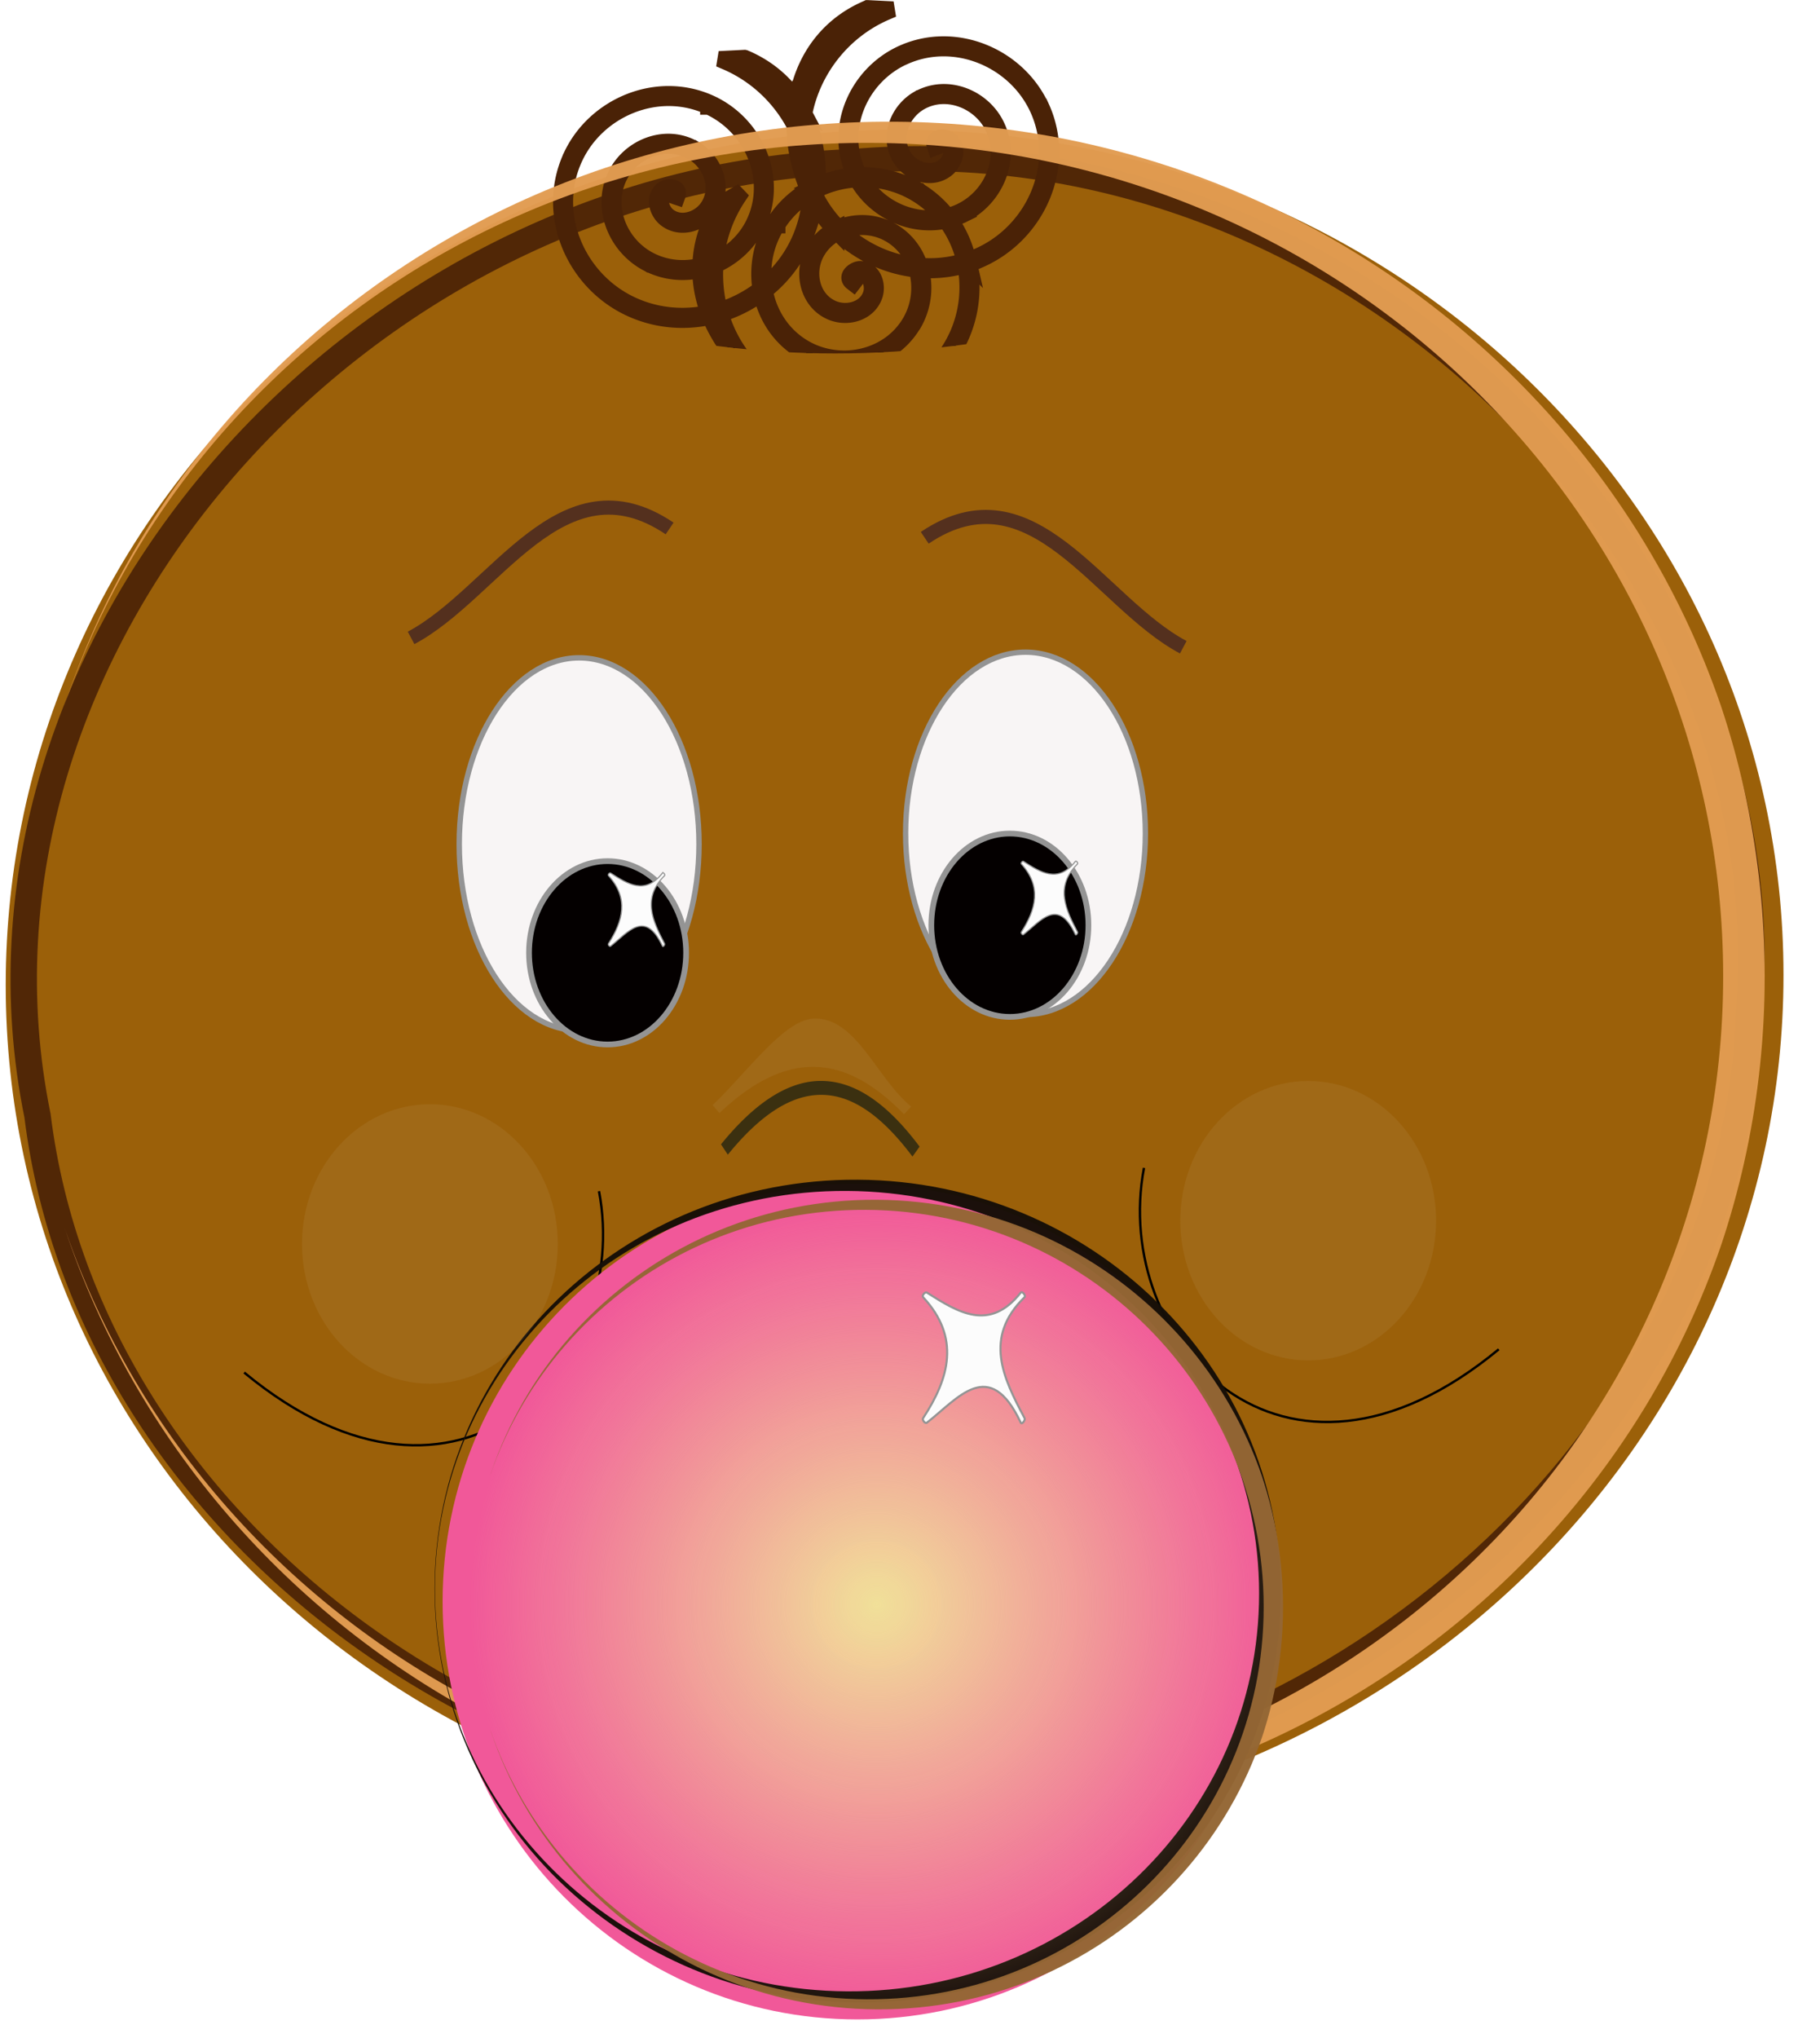 <svg xmlns="http://www.w3.org/2000/svg" viewBox="0 0 402.06 450"><defs><filter id="e" height="1.32" width="1.306" color-interpolation-filters="sRGB" y="-.16" x="-.153"><feGaussianBlur stdDeviation="65.164"/></filter><filter id="l" width="1.347" y="-.181" x="-.174" height="1.363" color-interpolation-filters="sRGB"><feGaussianBlur stdDeviation="73.852"/></filter><filter id="j" color-interpolation-filters="sRGB"><feGaussianBlur stdDeviation="8.52"/></filter><filter id="h" height="1.926" width="1.256" color-interpolation-filters="sRGB" y="-.463" x="-.128"><feGaussianBlur stdDeviation="5.577"/></filter><filter id="k" color-interpolation-filters="sRGB"><feGaussianBlur stdDeviation="32.574"/></filter><filter id="b" color-interpolation-filters="sRGB"><feGaussianBlur stdDeviation="1.31"/></filter><filter id="n" height="2.293" width="2.077" color-interpolation-filters="sRGB" y="-.646" x="-.539"><feGaussianBlur stdDeviation="16.325"/></filter><filter id="g" height="1.227" width="1.16" color-interpolation-filters="sRGB" y="-.113" x="-.08"><feGaussianBlur stdDeviation="4.165"/></filter><filter id="f" height="1.29" width="1.205" color-interpolation-filters="sRGB" y="-.145" x="-.102"><feGaussianBlur stdDeviation="5.322"/></filter><filter id="i" color-interpolation-filters="sRGB"><feGaussianBlur stdDeviation=".645"/></filter><clipPath id="d" clipPathUnits="userSpaceOnUse"><path d="M-410.01-141.25C-692.1-139.677-920.76 80.26-920.76 350s228.66 487.13 510.75 485.56c282.09-1.573 510.78-221.51 510.78-491.25s-228.7-487.13-510.78-485.56z" stroke="#944894" stroke-width="3.425" fill="#c58a35"/></clipPath><clipPath id="c" clipPathUnits="userSpaceOnUse"><path d="M180 432.36a532.86 525.71 0 11-1065.7 0 532.86 525.71 0 111065.7 0z" transform="matrix(.962 0 0 .93 -49.201 -63.649)" stroke="#54301e" stroke-width="8.1" fill="#6c150d"/></clipPath><clipPath id="a" clipPathUnits="userSpaceOnUse"><path d="M424.95 448.7c-21.849.129-39.56 18.104-39.56 40.15s17.711 39.814 39.56 39.685c21.849-.129 39.562-18.104 39.562-40.15s-17.713-39.814-39.562-39.685z" stroke="#944894" stroke-width=".273" fill="#c58a35"/></clipPath><radialGradient id="m" gradientUnits="userSpaceOnUse" cy="347.16" cx="-409.99" gradientTransform="matrix(1 0 0 .956 0 15.191)" r="510.77"><stop offset="0" stop-color="#f1e499"/><stop offset="1" stop-color="#f1e499" stop-opacity="0"/></radialGradient></defs><path d="M197.624 28.632C89.177 29.236 1.264 113.79 1.264 217.499c0 103.703 87.913 187.278 196.36 186.674 108.446-.604 196.372-85.159 196.372-188.868 0-103.702-87.926-187.278-196.372-186.673z" fill="#9b6009"/><path d="M422.34 450.5c-21.58.88-39.48 22.38-35.34 43.88 2.26 19.254 21.515 34.017 40.688 31.125 17.849-2.083 33.093-17.692 33.719-35.844 1.6-21.284-17.536-41.195-39.062-39.156z" clip-path="url(#a)" transform="matrix(5.082 0 0 4.801 -1958.448 -2127.169)" opacity=".947" filter="url(#b)" stroke="#4a2206" stroke-width="1.149" fill="none"/><path d="M101.45 186.387c0 22.72 11.859 41.139 26.487 41.139s26.486-18.418 26.486-41.139-11.858-41.138-26.486-41.138-26.487 18.418-26.487 41.138z" stroke="#949494" stroke-width="1.197" fill="#f8f5f5"/><path d="M200.06 184.003c0 22.091 11.858 40 26.486 40s26.486-17.909 26.486-40-11.859-40.001-26.486-40.001-26.487 17.909-26.487 40z" stroke="#949494" stroke-width="1.18" fill="#f8f5f5"/><g stroke="#949494"><path d="M116.867 210.377c0 11.18 7.77 20.242 17.353 20.242s17.353-9.062 17.353-20.242-7.769-20.243-17.353-20.243c-9.584 0-17.353 9.063-17.353 20.243z" stroke-width="1.262" fill="#040000"/><path d="M146.349 192.761c-3.825 4.904-7.649 2.46-11.474 0-.226-.146-.652.362-.461.572 4.557 5.006 3.224 10.012 0 15.018-.16.248.246.742.461.571 3.825-3.031 7.65-8.279 11.474 0 .127.275.6-.305.461-.57-2.617-5.007-5.042-10.013 0-15.02.2-.197-.283-.798-.461-.57z" stroke-width=".256" fill="#fcfcfc"/></g><g stroke="#949494"><path d="M205.738 204.284c0 11.18 7.77 20.243 17.354 20.243 9.583 0 17.353-9.063 17.353-20.243s-7.77-20.242-17.353-20.242-17.354 9.062-17.354 20.242z" stroke-width="1.262" fill="#040000"/><path d="M237.567 190.192c-3.825 4.903-7.65 2.46-11.474 0-.226-.146-.652.361-.461.571 4.557 5.006 3.224 10.012 0 15.018-.16.248.246.742.461.572 3.825-3.032 7.65-8.28 11.474 0 .127.275.6-.306.461-.572-2.617-5.006-5.042-10.012 0-15.018.2-.198-.283-.799-.461-.571z" stroke-width=".256" fill="#fcfcfc"/></g><path d="M90.811 140.848c18.669-9.911 33.257-40.225 57.119-24.166M261.402 142.908c-18.669-9.911-33.256-40.225-57.119-24.166" stroke="#54301e" stroke-width="3.114" fill="none"/><path style="block-progression:tb;text-indent:0;text-transform:none" d="M-383.25-185.91c-14.378-.13-28.858 3.749-41.406 11.844-16.478 10.63-29.029 25.528-35.75 42.031a74.158 74.158 0 00-15.812-1.781h-.063c-9.652-.034-19.43 1.85-28.78 5.937-33.356 14.58-50.557 54.054-35.282 87.375v.032c.01.02.022.04.032.062 13.492 29.309 49.452 44.365 79.656 30.594 26.206-11.948 39.664-43.408 26.969-69.656-5.06-10.462-13.874-18.487-24.188-22.938-.62-8.997.241-18.008 2.562-26.625 8.687 2.636 16.866 6.863 24.094 12.406-2.092 12.783.361 26.458 7.656 38.031 5.14 8.154 12.03 14.529 19.875 19.062-5.26 12.183-7.951 24.989-8 37.406-8.427 15.968-22.258 29.299-39.875 36.781l.157.969 10.53.531h.094l.125-.031c13.096-5.562 23.066-14.3 29.97-24.938a78.21 78.21 0 002.093 9.594c5.484 19.089 18.287 35.295 38.562 43.906l.125.062h.094l10.53-.531.157-.969c-25.294-10.743-42.788-33.542-47.656-58.906a72.4 72.4 0 004.688-12.156c2.67-9.296 3.617-19.262 2.843-29.375 7.065 3.325 14.737 5.257 22.531 5.75-.093.187-.19.374-.28.563-12.696 26.248.762 57.708 26.968 69.656 30.17 13.755 66.065-1.29 79.594-30.531.016-.034.047-.06.063-.094l.03-.063h.032c15.275-33.32-1.957-72.826-35.312-87.406a70.45 70.45 0 00-6.312-2.406c3.506-17.122.411-35.756-9.72-51.28-5.576-8.548-12.722-15.485-20.811-20.75l-.125-.063c-12.11-7.85-26.324-11.964-40.656-12.094zm0 1.594c23.455.22 46.62 11.299 60.25 32.188 9.862 15.114 12.876 33.237 9.5 49.906a71.432 71.432 0 00-20.906-3.031h-.063a73.237 73.237 0 00-5.218.218c2.839-10.296 1.468-21.882-4.281-31.562l-.063-.093-.063-.032-.03-.03c-13.152-21.889-42.586-27.605-63.782-14.907-12.584 7.539-20.339 19.837-23 33.281-7.225-5.426-15.348-9.573-23.969-12.188 4.905-16.85 15.365-32.04 31.094-42.188 12.274-7.918 26.458-11.694 40.531-11.562zm-53.562 20.844c-9.136 9.201-15.51 20.492-19.031 32.625a76.513 76.513 0 00-3.563-.938c4.79-11.694 12.545-22.584 22.594-31.688zm52.781 6.75c15.231-.19 30.375 6.977 38.656 20.906 5.644 9.492 6.878 20.895 3.938 30.938-17.08 1.707-33.331 9.323-45.688 21.312-5.263-2.544-9.795-6.603-12.72-12.156-5.955-11.31-2.656-26.656 9.438-32.062 4.085-1.826 9.001-2.07 13.25-.688 4.251 1.383 7.795 4.31 9.375 8.844.859 2.465.784 5.666-.281 8.188-1.066 2.524-2.994 4.375-6 4.562-.404.025-1.123-.145-1.813-.437-.69-.293-1.356-.72-1.844-1.188-.49-.471-.788-.957-.812-1.312-.025-.374.113-.739.812-1.25l.407-.313-.313-.406-.344-.469-.312-.406-.406.312c-.995.728-1.47 1.677-1.406 2.625.062.935.584 1.736 1.25 2.375 1.33 1.278 3.306 2.162 4.906 2.063 3.636-.226 6.108-2.605 7.344-5.531 1.234-2.924 1.317-6.428.312-9.313-1.757-5.042-5.764-8.365-10.406-9.875-4.641-1.51-9.936-1.248-14.406.75-13.017 5.819-16.504 22.197-10.156 34.25l.063.125.03.031c3.005 5.613 7.565 9.764 12.845 12.438a74.324 74.324 0 00-12.094 16.156c-1.353-7.669-3.68-15.33-6.97-22.75-5.012-11.307-12.72-20.895-22.093-28.28 2.436-13.333 9.993-25.565 22.406-33 7.052-4.225 15.053-6.34 23.03-6.438zm-92.22 24.54c5.15.018 10.255.593 15.25 1.687a76.825 76.825 0 00-1.656 4.72c-2.096 6.755-3.198 13.727-3.219 20.718-9.572-2.248-19.864-1.516-29.344 3.063h-.062l-.094.062c-19.045 9.3-28.791 32.788-18.656 51.938 8.048 15.207 27.739 22.922 43.53 14.312h.063l.094-.062h.031c11.92-6.597 17.973-22.214 10.281-34.22-2.642-4.123-6.916-7.216-11.625-8.5-4.71-1.283-9.89-.72-14.125 2.532-2.422 1.86-4.272 4.816-4.844 7.937-.571 3.124.21 6.473 3.125 8.656 1.283.961 3.406 1.308 5.22.97.906-.17 1.778-.534 2.343-1.282.573-.758.683-1.846.25-3l-.156-.437-.469.156-.562.219-.47.156.157.469c.304.811.226 1.2 0 1.5-.215.284-.737.53-1.406.656-.664.124-1.482.102-2.219-.031-.737-.134-1.395-.383-1.719-.625-2.41-1.806-3.024-4.398-2.531-7.094.493-2.693 2.18-5.41 4.25-7 3.808-2.925 8.406-3.426 12.719-2.25 4.31 1.175 8.305 4.045 10.719 7.812 7.147 11.154 1.464 25.811-9.719 32-14.97 8.286-33.853.884-41.53-13.625-9.69-18.307-.323-40.859 17.968-49.78 9.296-4.535 19.417-5.21 28.812-2.907.264 12.097 3.81 24.246 11.344 35.531l.063.094.093.062 9.094 5.344.688-.719c-7.665-11.483-12-24.424-13.188-37.5 9.635 4.372 17.864 12 22.625 21.844 12.287 25.403-.761 55.94-26.188 67.531h-.031v.032h-.032c-29.372 13.346-64.402-1.364-77.5-29.906-14.906-32.482 1.895-71.043 34.47-85.281 9.14-3.996 18.713-5.816 28.155-5.782zm16.25 1.906c1.25.292 2.487.613 3.719.969-2.306 8.577-3.17 17.544-2.594 26.5a47.772 47.772 0 00-6-2c-.003-6.974 1.095-13.942 3.188-20.688a75.461 75.461 0 011.687-4.781zm30.219 14.781c8.872 7.152 16.187 16.338 20.969 27.125 3.8 8.572 5.835 17.484 6.25 26.344-.163.344-.342.684-.5 1.031-7.55-4.399-14.171-10.56-19.125-18.406v-.031h-.031c-6.92-10.978-9.353-23.906-7.563-36.062zm95.375 11.844a69.63 69.63 0 0120.562 3.031c-1.968 8.615-5.643 16.816-11 23.938-19.943-4.45-41.181 5.702-51.062 23.688-8.158-.426-16.201-2.46-23.531-6.062a92.975 92.975 0 00-.563-4.594 72.545 72.545 0 0113.22-18.031c9.359 4.128 20.683 3.799 29.906-1.281 8.355-4.602 13.962-11.995 16.688-20.406 1.918-.163 3.848-.275 5.78-.282zm-7.563.437c-2.68 7.779-7.937 14.606-15.687 18.875-8.597 4.735-19.141 5.165-27.938 1.5 11.882-11.334 27.356-18.594 43.625-20.375zm-122.88.032a46.299 46.299 0 016.126 2.125c1.094 12.782 5.122 25.453 12.312 36.812l-7.313-4.282c-7.336-11.027-10.826-22.848-11.125-34.656zm152.53 3.062c2.03.67 4.036 1.409 6.032 2.281 32.574 14.24 49.374 52.8 34.469 85.281-13.102 28.552-48.123 43.273-77.5 29.906h-.063c-25.427-11.593-38.474-42.128-26.188-67.53.193-.398.422-.766.625-1.157 11.975.422 24.118-2.57 34.656-9.125.02-.012.043-.019.063-.031h.062l.063-.063h.031a61.505 61.505 0 0015.875-14.344 41.428 41.428 0 018.156 2.97c18.291 8.921 27.657 31.442 17.97 49.75-7.68 14.507-26.562 21.91-41.532 13.624-11.183-6.19-16.866-20.814-9.719-31.969 2.414-3.767 6.408-6.637 10.72-7.812 4.312-1.176 8.91-.706 12.718 2.219 2.07 1.59 3.758 4.307 4.25 7 .494 2.695-.12 5.32-2.53 7.125-.325.242-.982.49-1.72.625-.737.133-1.554.155-2.218.03-.67-.124-1.192-.402-1.407-.687-.225-.299-.304-.657 0-1.469l.157-.468-.47-.188-.562-.187-.468-.188-.157.469c-.433 1.154-.322 2.242.25 3 .565.748 1.437 1.112 2.344 1.281 1.813.339 3.936-.008 5.219-.969 2.916-2.183 3.697-5.532 3.125-8.656-.571-3.121-2.421-6.108-4.844-7.969-4.234-3.252-9.416-3.815-14.125-2.53-4.709 1.283-8.983 4.407-11.625 8.53-7.692 12.005-1.637 27.622 10.281 34.22h.031l.094.062h.063c15.792 8.61 35.483.864 43.53-14.344 10.136-19.15.42-42.638-18.624-51.938h-.032c-.03-.015-.064-.017-.093-.031a43.065 43.065 0 00-7.72-2.875c5.246-7.138 8.843-15.281 10.813-23.844zm-23.093 24a42.217 42.217 0 019.437.844 59.861 59.861 0 01-15 13.375c-10.063 6.309-21.657 9.26-33.125 9 7.973-13.911 23.036-22.83 38.688-23.22zm-67.781 2.031a95.526 95.526 0 012 9.344c-.182.346-.387.682-.563 1.031a74.306 74.306 0 00-1.437-10.375zm2.406 12c.11.836.194 1.666.281 2.5-.364-.188-.734-.366-1.094-.562-.002-.084.002-.167 0-.25.26-.57.54-1.126.813-1.688zm-.782 3.72c.41.214.805.45 1.22.655.854 10.22-.03 20.297-2.72 29.656a71.734 71.734 0 01-4.03 10.75c-.568-3.349-.886-6.747-1-10.156 4.2-9.736 6.504-20.252 6.53-30.906zm-.937.093c-.034 9.794-2.031 19.45-5.656 28.5a73.174 73.174 0 015.656-28.5zm-5 12.78c-1.265 5.951-1.75 11.962-1.563 17.907-.493 1.133-.985 2.264-1.53 3.375a92.777 92.777 0 013.093-21.281zm-1.469 20.032c.191 3.217.6 6.405 1.188 9.562a67.31 67.31 0 01-2.282 4.22 83.98 83.98 0 01-.593-10.313 81.815 81.815 0 001.687-3.469zm-2.687 5.281a84.63 84.63 0 00.75 9.875c-6.799 10.884-16.794 19.812-30.062 25.47l-8.438-.438c16.422-7.457 29.457-19.964 37.75-34.906zm4.187 5.906c5.12 24.576 21.97 46.597 46.22 57.594l-8.438.438c-19.961-8.501-32.532-24.434-37.938-43.25a77.266 77.266 0 01-2.25-10.594 68.424 68.424 0 002.406-4.188z" clip-path="url(#c)" transform="matrix(.384 0 0 -.384 333.734 19.113)" stroke-width="9.933" color="#000" stroke="#4a2206" fill="#201203"/><path d="M-397.15-141.25C-679.24-139.677-907.9 80.26-907.9 350s228.66 487.13 510.75 485.56c282.09-1.573 510.78-221.51 510.78-491.25s-228.7-487.13-510.78-485.56z" clip-path="url(#d)" transform="matrix(-.377 0 0 .384 42.976 81.114)" opacity=".987" filter="url(#e)" stroke="#e29c51" stroke-width="24.325" fill="none"/><path d="M-840.73 304.97c11.422 59.945-47.906 125.27-123.24 62.963" filter="url(#f)" stroke="#000" stroke-width=".823" fill="none" transform="translate(667.03 69.05) scale(.636)"/><path d="M-651.43 296.89c-11.422 59.945 47.906 125.27 123.24 62.963" filter="url(#g)" stroke="#000" stroke-width=".823" fill="none" transform="translate(667.03 69.05) scale(.636)"/><path style="block-progression:tb;text-indent:0;text-transform:none" d="M-918.83 279.13c-15.618.939-35.045 27.577-52.732 43.78l3.625 3.969c19.525-17.887 36.775-24.432 52.562-23.438 15.787.994 30.543 9.654 44.781 23.406l3.75-3.906c-18.366-13.973-29.393-45.03-51.987-43.812z" transform="matrix(.419 .003 -.003 .44 565.477 104.84)" opacity=".235" filter="url(#h)" color="#000" fill="#fbfbfb"/><path style="block-progression:tb;text-indent:0;text-transform:none" transform="matrix(.636 0 0 1.059 667.03 -63.861)" d="M-765.41 285.7c-10.292.44-21.235 4.538-32.943 13.196l2.374 2.154c12.926-9.557 24.313-13.012 34.71-12.41 10.397.602 20.088 5.332 29.42 12.803l2.484-2.072c-9.677-7.748-20.112-12.956-31.66-13.625a43.69 43.69 0 00-4.385-.045z" filter="url(#i)" color="#000" fill="#3b3010"/><path d="M541.44-117.39c0 259.98-227.94 470.73-509.12 470.73S-476.8 142.59-476.8-117.39s227.94-470.73 509.12-470.73 509.12 210.75 509.12 470.73z" transform="matrix(.18 0 0 .196 183.602 376.628)" filter="url(#j)" fill="#f15899"/><path d="M-397.15-141.25C-679.24-139.677-907.9 80.26-907.9 350s228.66 487.13 510.75 485.56c282.09-1.573 510.78-221.51 510.78-491.25s-228.7-487.13-510.78-485.56z" clip-path="url(#d)" transform="matrix(-.183 0 0 .186 114.44 286.748)" opacity=".987" filter="url(#k)" stroke="#160f08" stroke-width="26.641" fill="none"/><path d="M-397.15-141.25C-679.24-139.677-907.9 80.26-907.9 350s228.66 487.13 510.75 485.56c282.09-1.573 510.78-221.51 510.78-491.25s-228.7-487.13-510.78-485.56z" clip-path="url(#d)" transform="matrix(-.176 0 0 .183 121.509 290.755)" opacity=".987" filter="url(#l)" stroke="#946635" stroke-width="24.325" fill="url(#m)"/><path d="M225.497 285.41c-6.91 8.71-13.82 4.369-20.729 0-.41-.26-1.179.641-.833 1.015 8.232 8.893 5.824 17.787 0 26.68-.288.44.444 1.319.833 1.016 6.91-5.387 13.82-14.71 20.729 0 .23.488 1.084-.543.833-1.016-4.728-8.893-9.11-17.787 0-26.68.36-.352-.512-1.42-.833-1.015z" stroke="#949494" stroke-width=".458" fill="#fcfcfc"/><path d="M589.93 203.72c0 16.737-16.281 30.305-36.365 30.305S517.2 220.457 517.2 203.72s16.281-30.305 36.365-30.305 36.365 13.568 36.365 30.305z" transform="matrix(.777 0 0 1.018 -335.148 67.276)" opacity=".235" filter="url(#n)" fill="#fcfcfc"/><path d="M589.93 203.72c0 16.737-16.281 30.305-36.365 30.305S517.2 220.457 517.2 203.72s16.281-30.305 36.365-30.305 36.365 13.568 36.365 30.305z" transform="matrix(.777 0 0 1.018 -141.123 62.137)" opacity=".235" filter="url(#n)" fill="#fcfcfc"/></svg>